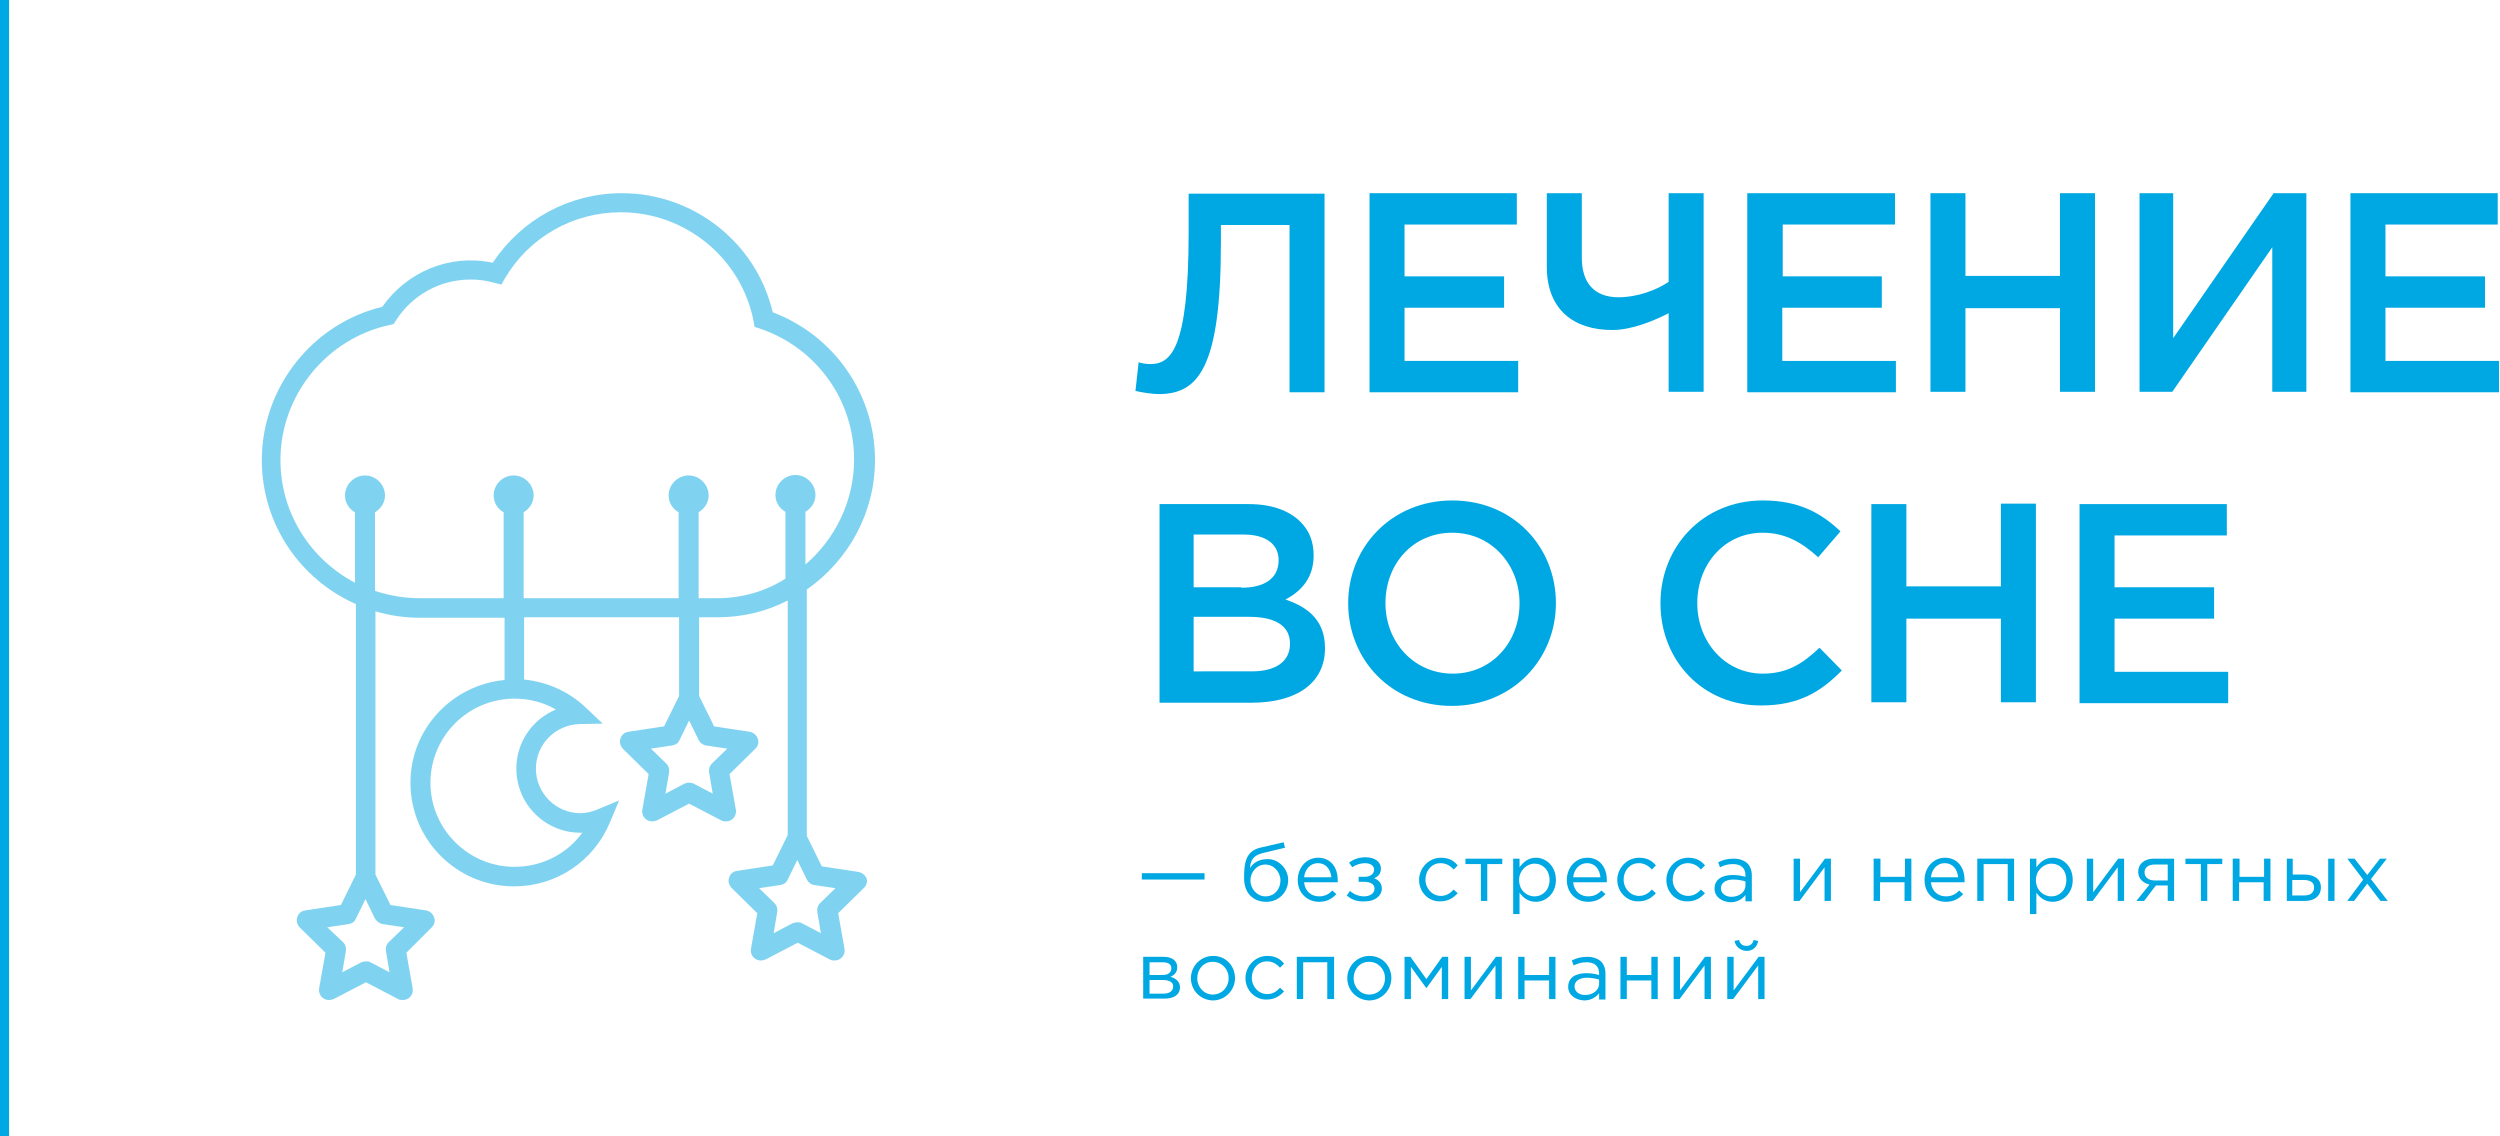 <?xml version="1.0" encoding="utf-8"?>
<!-- Generator: Adobe Illustrator 21.0.0, SVG Export Plug-In . SVG Version: 6.00 Build 0)  -->
<svg version="1.1" id="Слой_1" xmlns="http://www.w3.org/2000/svg" xmlns:xlink="http://www.w3.org/1999/xlink" x="0px" y="0px"
	 viewBox="0 0 550 250" style="enable-background:new 0 0 550 250;" xml:space="preserve">
<style type="text/css">
	.st0{fill:#00A8E3;}
	.st1{opacity:0.5;fill:#00A8E3;}
</style>
<g>
	<g>
		<path class="st0" d="M251.2,192.1H265v1.4h-13.8V192.1z"/>
		<path class="st0" d="M273.7,193.2c0-3,0.2-5.9,3.5-6.7l5.2-1.2l0.3,1.2l-5,1.2c-1.9,0.5-2.6,1.5-2.7,3.3c0.6-1.1,1.9-2,3.9-2
			c2.4,0,4.5,2.1,4.5,4.6c0,2.6-2,4.8-4.8,4.8C275.6,198.4,273.7,196.4,273.7,193.2z M281.7,193.7c0-1.9-1.5-3.5-3.3-3.5
			c-1.9,0-3.3,1.6-3.3,3.5s1.5,3.5,3.3,3.5C280.4,197.2,281.7,195.6,281.7,193.7z"/>
		<path class="st0" d="M285.5,193.6c0-2.7,1.9-4.9,4.5-4.9c2.8,0,4.3,2.2,4.3,4.9c0,0.1,0,0.3,0,0.5h-7.4c0.2,2,1.6,3.1,3.3,3.1
			c1.3,0,2.2-0.5,2.9-1.3l0.9,0.8c-0.9,1-2.1,1.7-3.8,1.7C287.6,198.4,285.5,196.5,285.5,193.6z M292.9,193c-0.2-1.7-1.1-3.1-3-3.1
			c-1.6,0-2.8,1.3-3,3.1H292.9z"/>
		<path class="st0" d="M296.3,197l0.7-1c0.9,0.8,2,1.2,3.1,1.2c1.2,0,2.3-0.6,2.3-1.7c0-0.9-0.8-1.5-2.3-1.5h-1.2v-1.1h1.3
			c1.2,0,2.1-0.6,2.1-1.6c0-0.9-0.9-1.4-2-1.4c-0.9,0-2,0.3-2.8,0.9l-0.7-1c1-0.8,2.2-1.2,3.6-1.2c2.1,0,3.4,1,3.4,2.5
			c0,1.2-0.7,1.8-1.5,2.1c1,0.4,1.7,1.1,1.7,2.3c0,1.5-1.4,2.8-3.7,2.8C298.7,198.4,297.4,198,296.3,197z"/>
		<path class="st0" d="M312.2,193.6c0-2.6,2.1-4.9,4.8-4.9c1.8,0,2.9,0.7,3.7,1.7l-0.9,0.9c-0.7-0.8-1.6-1.4-2.9-1.4
			c-1.9,0-3.3,1.6-3.3,3.6c0,2,1.5,3.6,3.4,3.6c1.2,0,2.1-0.6,2.8-1.4l0.9,0.8c-0.9,1-2.1,1.8-3.8,1.8
			C314.2,198.4,312.2,196.2,312.2,193.6z"/>
		<path class="st0" d="M325.7,190.1h-3.3v-1.2h8.1v1.2h-3.3v8.1h-1.4V190.1z"/>
		<path class="st0" d="M332.9,188.9h1.4v1.9c0.8-1.1,1.9-2.1,3.6-2.1c2.2,0,4.4,1.8,4.4,4.9c0,3-2.2,4.8-4.4,4.8
			c-1.7,0-2.8-0.9-3.6-2v4.7h-1.4V188.9z M340.9,193.6c0-2.2-1.5-3.6-3.3-3.6c-1.7,0-3.4,1.5-3.4,3.6c0,2.2,1.6,3.6,3.4,3.6
			C339.4,197.2,340.9,195.8,340.9,193.6z"/>
		<path class="st0" d="M344.7,193.6c0-2.7,1.9-4.9,4.5-4.9c2.8,0,4.3,2.2,4.3,4.9c0,0.1,0,0.3,0,0.5h-7.4c0.2,2,1.6,3.1,3.3,3.1
			c1.3,0,2.2-0.5,2.9-1.3l0.9,0.8c-0.9,1-2.1,1.7-3.8,1.7C346.8,198.4,344.7,196.5,344.7,193.6z M352.1,193c-0.2-1.7-1.1-3.1-3-3.1
			c-1.6,0-2.8,1.3-3,3.1H352.1z"/>
		<path class="st0" d="M355.8,193.6c0-2.6,2.1-4.9,4.8-4.9c1.8,0,2.9,0.7,3.7,1.7l-0.9,0.9c-0.7-0.8-1.6-1.4-2.9-1.4
			c-1.9,0-3.3,1.6-3.3,3.6c0,2,1.5,3.6,3.4,3.6c1.2,0,2.1-0.6,2.8-1.4l0.9,0.8c-0.9,1-2.1,1.8-3.8,1.8
			C357.9,198.4,355.8,196.2,355.8,193.6z"/>
		<path class="st0" d="M366.6,193.6c0-2.6,2.1-4.9,4.8-4.9c1.8,0,2.9,0.7,3.7,1.7l-0.9,0.9c-0.7-0.8-1.6-1.4-2.9-1.4
			c-1.9,0-3.3,1.6-3.3,3.6c0,2,1.5,3.6,3.4,3.6c1.2,0,2.1-0.6,2.8-1.4l0.9,0.8c-0.9,1-2.1,1.8-3.8,1.8
			C368.6,198.4,366.6,196.2,366.6,193.6z"/>
		<path class="st0" d="M377.2,195.5c0-2,1.6-3,4-3c1.2,0,2,0.2,2.8,0.4v-0.3c0-1.7-1-2.5-2.8-2.5c-1.1,0-2,0.3-2.8,0.7l-0.4-1.1
			c1-0.5,2-0.8,3.4-0.8c1.3,0,2.3,0.4,3,1c0.6,0.6,1,1.5,1,2.7v5.7H384v-1.4c-0.6,0.8-1.7,1.6-3.3,1.6
			C378.9,198.4,377.2,197.4,377.2,195.5z M384,194.8v-0.9c-0.7-0.2-1.6-0.4-2.7-0.4c-1.7,0-2.7,0.8-2.7,1.9c0,1.2,1.1,1.9,2.3,1.9
			C382.6,197.3,384,196.3,384,194.8z"/>
		<path class="st0" d="M394.6,188.9h1.4v7.4l5.5-7.4h1.3v9.3h-1.4v-7.4l-5.5,7.4h-1.3V188.9z"/>
		<path class="st0" d="M412.3,188.9h1.4v4h5.4v-4h1.4v9.3H419v-4.1h-5.4v4.1h-1.4V188.9z"/>
		<path class="st0" d="M423.4,193.6c0-2.7,1.9-4.9,4.5-4.9c2.8,0,4.3,2.2,4.3,4.9c0,0.1,0,0.3,0,0.5h-7.4c0.2,2,1.6,3.1,3.3,3.1
			c1.3,0,2.2-0.5,2.9-1.3l0.9,0.8c-0.9,1-2.1,1.7-3.8,1.7C425.4,198.4,423.4,196.5,423.4,193.6z M430.8,193c-0.2-1.7-1.1-3.1-3-3.1
			c-1.6,0-2.8,1.3-3,3.1H430.8z"/>
		<path class="st0" d="M435,188.9h8.1v9.3h-1.4v-8.1h-5.3v8.1H435V188.9z"/>
		<path class="st0" d="M446.6,188.9h1.4v1.9c0.8-1.1,1.9-2.1,3.6-2.1c2.2,0,4.4,1.8,4.4,4.9c0,3-2.2,4.8-4.4,4.8
			c-1.7,0-2.8-0.9-3.6-2v4.7h-1.4V188.9z M454.6,193.6c0-2.2-1.5-3.6-3.3-3.6c-1.7,0-3.4,1.5-3.4,3.6c0,2.2,1.6,3.6,3.4,3.6
			C453.1,197.2,454.6,195.8,454.6,193.6z"/>
		<path class="st0" d="M459.1,188.9h1.4v7.4l5.5-7.4h1.3v9.3h-1.4v-7.4l-5.5,7.4h-1.3V188.9z"/>
		<path class="st0" d="M472.9,194.6c-1.4-0.3-2.5-1.3-2.5-2.8c0-1.7,1.3-2.9,3.5-2.9h4.4v9.3h-1.4v-3.4h-2.6
			c-0.9,1.1-1.7,2.3-2.6,3.4H470L472.9,194.6z M476.9,193.7v-3.5H474c-1.4,0-2.2,0.7-2.2,1.7c0,1.1,0.9,1.8,2.2,1.8H476.9z"/>
		<path class="st0" d="M484.1,190.1h-3.3v-1.2h8.1v1.2h-3.3v8.1h-1.4V190.1z"/>
		<path class="st0" d="M491.3,188.9h1.4v4h5.4v-4h1.4v9.3H498v-4.1h-5.4v4.1h-1.4V188.9z"/>
		<path class="st0" d="M503,188.9h1.4v3.5h2.5c2,0,3.7,0.8,3.7,2.8c0,1.9-1.4,3-3.5,3h-4V188.9z M506.9,197c1.4,0,2.2-0.6,2.2-1.8
			c0-1.1-0.9-1.6-2.3-1.6h-2.5v3.4H506.9z M512.2,188.9h1.4v9.3h-1.4V188.9z"/>
		<path class="st0" d="M519.9,193.5l-3.5-4.6h1.6l2.8,3.6l2.8-3.6h1.5l-3.5,4.5l3.7,4.8h-1.6l-2.9-3.8l-2.9,3.8h-1.5L519.9,193.5z"
			/>
		<path class="st0" d="M251.5,210.5h4.5c1.9,0,3,0.9,3,2.3c0,1.2-0.8,1.8-1.5,2.1c1.1,0.3,2.1,1,2.1,2.3c0,1.6-1.3,2.5-3.4,2.5h-4.7
			V210.5z M255.8,214.5c1.1,0,1.9-0.5,1.9-1.5c0-0.8-0.6-1.3-1.9-1.3h-2.9v2.8H255.8z M256,218.6c1.3,0,2.1-0.6,2.1-1.6
			c0-0.9-0.8-1.4-2.3-1.4h-2.9v3H256z"/>
		<path class="st0" d="M262,215.2c0-2.6,2.1-4.9,4.9-4.9c2.8,0,4.8,2.2,4.8,4.9c0,2.6-2.1,4.9-4.9,4.9C264,220,262,217.8,262,215.2z
			 M270.3,215.2c0-2-1.5-3.6-3.5-3.6c-2,0-3.4,1.6-3.4,3.6c0,2,1.5,3.6,3.4,3.6C268.8,218.8,270.3,217.2,270.3,215.2z"/>
		<path class="st0" d="M274,215.2c0-2.6,2.1-4.9,4.8-4.9c1.8,0,2.9,0.7,3.7,1.7l-0.9,0.9c-0.7-0.8-1.6-1.4-2.9-1.4
			c-1.9,0-3.3,1.6-3.3,3.6c0,2,1.5,3.6,3.4,3.6c1.2,0,2.1-0.6,2.8-1.4l0.9,0.8c-0.9,1-2.1,1.8-3.8,1.8
			C276.1,220,274,217.8,274,215.2z"/>
		<path class="st0" d="M285.4,210.5h8.1v9.3H292v-8.1h-5.3v8.1h-1.4V210.5z"/>
		<path class="st0" d="M296.4,215.2c0-2.6,2.1-4.9,4.9-4.9c2.8,0,4.8,2.2,4.8,4.9c0,2.6-2.1,4.9-4.9,4.9
			C298.4,220,296.4,217.8,296.4,215.2z M304.7,215.2c0-2-1.5-3.6-3.5-3.6c-2,0-3.4,1.6-3.4,3.6c0,2,1.5,3.6,3.4,3.6
			C303.3,218.8,304.7,217.2,304.7,215.2z"/>
		<path class="st0" d="M309,210.5h1.3l3.5,4.9l3.5-4.9h1.3v9.3h-1.4v-7.1l-3.4,4.7l-3.4-4.7v7.1H309V210.5z"/>
		<path class="st0" d="M322.2,210.5h1.4v7.4l5.5-7.4h1.3v9.3h-1.4v-7.4l-5.5,7.4h-1.3V210.5z"/>
		<path class="st0" d="M334,210.5h1.4v4h5.4v-4h1.4v9.3h-1.4v-4.1h-5.4v4.1H334V210.5z"/>
		<path class="st0" d="M345,217.1c0-2,1.6-3,4-3c1.2,0,2,0.2,2.8,0.4v-0.3c0-1.7-1-2.5-2.8-2.5c-1.1,0-2,0.3-2.8,0.7l-0.4-1.1
			c1-0.5,2-0.8,3.4-0.8c1.3,0,2.3,0.4,3,1c0.6,0.6,1,1.5,1,2.7v5.7h-1.4v-1.4c-0.6,0.8-1.7,1.6-3.3,1.6C346.7,220,345,219,345,217.1
			z M351.8,216.4v-0.9c-0.7-0.2-1.6-0.4-2.7-0.4c-1.7,0-2.7,0.8-2.7,1.9c0,1.2,1.1,1.9,2.3,1.9C350.4,218.9,351.8,217.9,351.8,216.4
			z"/>
		<path class="st0" d="M356.5,210.5h1.4v4h5.4v-4h1.4v9.3h-1.4v-4.1h-5.4v4.1h-1.4V210.5z"/>
		<path class="st0" d="M368.2,210.5h1.4v7.4l5.5-7.4h1.3v9.3h-1.4v-7.4l-5.5,7.4h-1.3V210.5z"/>
		<path class="st0" d="M380,210.5h1.4v7.4l5.5-7.4h1.3v9.3h-1.4v-7.4l-5.5,7.4H380V210.5z M381.6,207l1-0.2c0.2,0.8,0.7,1.3,1.6,1.3
			c0.9,0,1.4-0.5,1.6-1.3l1,0.2c-0.2,1.3-1.2,2.2-2.5,2.2S381.8,208.3,381.6,207z"/>
	</g>
</g>
<rect class="st0" width="2" height="250"/>
<g>
	<g>
		<path class="st0" d="M249.8,86l0.7-6.3c0.6,0.2,1.6,0.4,2.5,0.4c4.4,0,8.5-2.8,8.5-28.9v-8.6h29.9v43.7h-7.7V49.5h-15.1v3.9
			c0,27.8-5.1,33.3-13.7,33.3C253.4,86.7,251,86.3,249.8,86z"/>
		<path class="st0" d="M301.3,42.5h32.4v6.9h-24.7v11.4h21.9v6.9h-21.9v11.7h25v6.9h-32.7V42.5z"/>
		<path class="st0" d="M367.1,68.9c-3.1,1.6-8,3.7-12.4,3.7c-8.5,0-14.4-4.5-14.4-13.9V42.5h7.7v14.2c0,5.5,2.7,8.7,8.1,8.7
			c4.1,0,8.4-1.6,11-3.4V42.5h7.7v43.7h-7.7V68.9z"/>
		<path class="st0" d="M384.5,42.5h32.4v6.9h-24.7v11.4H414v6.9h-21.9v11.7h25v6.9h-32.7V42.5z"/>
		<path class="st0" d="M424.7,42.5h7.7v18.2h20.8V42.5h7.7v43.7h-7.7V67.8h-20.8v18.4h-7.7V42.5z"/>
		<path class="st0" d="M470.6,42.5h7.5v31.9l22.1-31.9h7.2v43.7h-7.5V54.4l-22,31.8h-7.2V42.5z"/>
		<path class="st0" d="M517.1,42.5h32.4v6.9h-24.7v11.4h21.9v6.9h-21.9v11.7h25v6.9h-32.7V42.5z"/>
		<path class="st0" d="M255.1,110.9h19.6c5,0,8.9,1.4,11.4,3.9c1.9,1.9,2.9,4.3,2.9,7.4c0,5.2-3,8-6.2,9.7c5.1,1.7,8.7,4.7,8.7,10.7
			c0,7.8-6.4,12-16.2,12h-20.2V110.9z M273.1,129.3c4.9,0,8.2-1.9,8.2-6.1c0-3.4-2.7-5.6-7.7-5.6h-11v11.6H273.1z M275.4,147.7
			c5.2,0,8.4-2.1,8.4-6.1c0-3.7-2.9-5.9-9-5.9h-12.2v12H275.4z"/>
		<path class="st0" d="M296.6,132.7c0-12.3,9.5-22.6,22.9-22.6c13.4,0,22.8,10.2,22.8,22.6c0,12.3-9.5,22.6-22.9,22.6
			C306,155.3,296.6,145.1,296.6,132.7z M334.3,132.7c0-8.5-6.2-15.5-14.8-15.5c-8.7,0-14.7,6.9-14.7,15.5c0,8.5,6.2,15.5,14.8,15.5
			C328.2,148.2,334.3,141.3,334.3,132.7z"/>
		<path class="st0" d="M365.3,132.7c0-12.4,9.3-22.6,22.5-22.6c8,0,12.9,2.8,17.1,6.8l-4.9,5.7c-3.5-3.2-7.2-5.4-12.2-5.4
			c-8.4,0-14.4,6.9-14.4,15.5c0,8.5,6.1,15.5,14.4,15.5c5.4,0,8.8-2.2,12.5-5.7l4.9,5c-4.6,4.7-9.5,7.7-17.7,7.7
			C374.7,155.3,365.3,145.4,365.3,132.7z"/>
		<path class="st0" d="M411.7,110.9h7.7V129h20.8v-18.2h7.7v43.7h-7.7v-18.4h-20.8v18.4h-7.7V110.9z"/>
		<path class="st0" d="M457.5,110.9h32.4v6.9h-24.7v11.4h21.9v6.9h-21.9v11.7h25v6.9h-32.7V110.9z"/>
	</g>
</g>
<path class="st1" d="M188.7,191.8l-7.9-1.2l-3.3-6.7v-54.2c9-6.3,15-16.7,15-28.5c0-14.5-9-27.4-22.5-32.5
	c-3.6-15.3-17.4-26.2-33.2-26.2c-11.5,0-22,5.7-28.4,15.3c-9.5-2-18.9,2-24.3,9.7c-15.4,3.7-26.5,17.8-26.5,33.7
	c0,14.2,8.5,26.3,20.7,31.7v59.5l-3.3,6.7l-7.9,1.2c-0.8,0.1-1.5,0.7-1.7,1.5c-0.3,0.8,0,1.6,0.5,2.2l5.7,5.6l-1.4,7.9
	c-0.1,0.8,0.2,1.6,0.9,2.1c0.7,0.5,1.5,0.5,2.3,0.2l7.1-3.7l7.1,3.7c0.3,0.2,0.7,0.2,1,0.2c0.4,0,0.9-0.1,1.3-0.4
	c0.7-0.5,1-1.3,0.9-2.1l-1.4-7.9L95,204c0.6-0.6,0.8-1.4,0.5-2.2c-0.3-0.8-0.9-1.3-1.7-1.5l-7.9-1.2l-3.3-6.7v-57.9
	c3.1,0.9,6.3,1.4,9.7,1.4H111v13.7c-11.6,1.1-20.7,10.8-20.7,22.6c0,12.6,10.2,22.8,22.8,22.8c9.3,0,17.5-5.5,21.1-14.1l2-4.8
	l-4.8,2c-1.2,0.5-2.5,0.8-3.7,0.8c-5.4,0-9.8-4.4-9.8-9.8c0-5.3,4.2-9.6,9.5-9.8l5.2-0.1l-3.8-3.6c-3.7-3.5-8.5-5.6-13.5-6.1v-13.7
	h34.1v17.3l-3.3,6.7l-7.9,1.2c-0.8,0.1-1.5,0.7-1.7,1.5c-0.3,0.8,0,1.6,0.5,2.2l5.7,5.6l-1.4,7.9c-0.1,0.8,0.2,1.6,0.9,2.1
	c0.7,0.5,1.5,0.5,2.3,0.2l7.1-3.7l7.1,3.7c0.3,0.2,0.7,0.2,1,0.2c0.4,0,0.9-0.1,1.3-0.4c0.7-0.5,1-1.3,0.9-2.1l-1.4-7.9l5.7-5.6
	c0.6-0.6,0.8-1.4,0.5-2.2c-0.3-0.8-0.9-1.3-1.7-1.5l-7.9-1.2l-3.3-6.7v-17.3h4.1c5.5,0,10.8-1.3,15.4-3.7v51.6l-3.3,6.7l-7.9,1.2
	c-0.8,0.1-1.5,0.7-1.7,1.5c-0.3,0.8,0,1.6,0.5,2.2l5.7,5.6l-1.4,7.9c-0.1,0.8,0.2,1.6,0.9,2.1c0.7,0.5,1.5,0.5,2.3,0.2l7.1-3.7
	l7.1,3.7c0.3,0.2,0.7,0.2,1,0.2c0.4,0,0.9-0.1,1.3-0.4c0.7-0.5,1-1.3,0.9-2.1l-1.4-7.9l5.7-5.6c0.6-0.6,0.8-1.4,0.5-2.2
	C190.2,192.4,189.5,191.9,188.7,191.8z M84.2,203.3l4.7,0.7l-3.4,3.3c-0.5,0.5-0.7,1.2-0.6,1.9l0.8,4.7l-4.2-2.2
	c-0.3-0.2-0.7-0.2-1-0.2s-0.7,0.1-1,0.2l-4.2,2.2l0.8-4.7c0.1-0.7-0.1-1.4-0.6-1.9L72,204l4.7-0.7c0.7-0.1,1.3-0.5,1.6-1.2l2.1-4.3
	l2.1,4.3C82.9,202.7,83.5,203.2,84.2,203.3z M113.6,169.1c0,7.9,6.5,14.3,14.5,14.1c-3.4,4.7-8.9,7.5-14.9,7.5
	c-10.2,0-18.5-8.3-18.5-18.5s8.3-18.5,18.5-18.5c3.2,0,6.4,0.8,9.1,2.4C117.2,158.2,113.6,163.2,113.6,169.1z M155.3,164l4.7,0.7
	l-3.4,3.3c-0.5,0.5-0.7,1.2-0.6,1.9l0.8,4.7l-4.2-2.2c-0.6-0.3-1.4-0.3-2,0l-4.2,2.2l0.8-4.7c0.1-0.7-0.1-1.4-0.6-1.9l-3.4-3.3
	l4.7-0.7c0.7-0.1,1.3-0.5,1.6-1.2l2.1-4.3l2.1,4.3C154,163.4,154.6,163.9,155.3,164z M157.8,131.6h-4.1v-18.9
	c1.3-0.8,2.2-2.1,2.2-3.7c0-2.4-2-4.4-4.4-4.4s-4.4,2-4.4,4.4c0,1.6,0.9,3,2.2,3.7v18.9h-34.1v-18.9c1.3-0.8,2.2-2.1,2.2-3.7
	c0-2.4-2-4.4-4.4-4.4s-4.4,2-4.4,4.4c0,1.6,0.9,3,2.2,3.7v18.9H92.2c-3.4,0-6.6-0.6-9.7-1.6v-17.3c1.3-0.8,2.2-2.1,2.2-3.7
	c0-2.4-2-4.4-4.4-4.4s-4.4,2-4.4,4.4c0,1.6,0.9,3,2.2,3.7v15.5c-9.7-5.1-16.4-15.2-16.4-27c0-14.2,10.1-26.7,24-29.7l0.9-0.2
	l0.5-0.8c3.6-5.6,9.7-9,16.4-9c1.7,0,3.5,0.2,5.2,0.7l1.6,0.4l0.8-1.4c5.4-9.1,15-14.5,25.5-14.5c14.2,0,26.5,10.1,29.2,24l0.2,1.2
	l1.2,0.4c12.4,4.2,20.7,15.7,20.7,28.8c0,9.2-4.2,17.5-10.7,23.1v-11.6c1.3-0.8,2.2-2.1,2.2-3.7c0-2.4-2-4.4-4.4-4.4s-4.4,2-4.4,4.4
	c0,1.6,0.9,3,2.2,3.7v14.7C168.6,130,163.4,131.6,157.8,131.6z M180.4,198.7c-0.5,0.5-0.7,1.2-0.6,1.9l0.8,4.7l-4.2-2.2
	c-0.3-0.2-0.7-0.2-1-0.2s-0.7,0.1-1,0.2l-4.2,2.2l0.8-4.7c0.1-0.7-0.1-1.4-0.6-1.9l-3.4-3.3l4.7-0.7c0.7-0.1,1.3-0.5,1.6-1.2
	l2.1-4.3l2.1,4.3c0.3,0.6,0.9,1.1,1.6,1.2l4.7,0.7L180.4,198.7z"/>
</svg>

